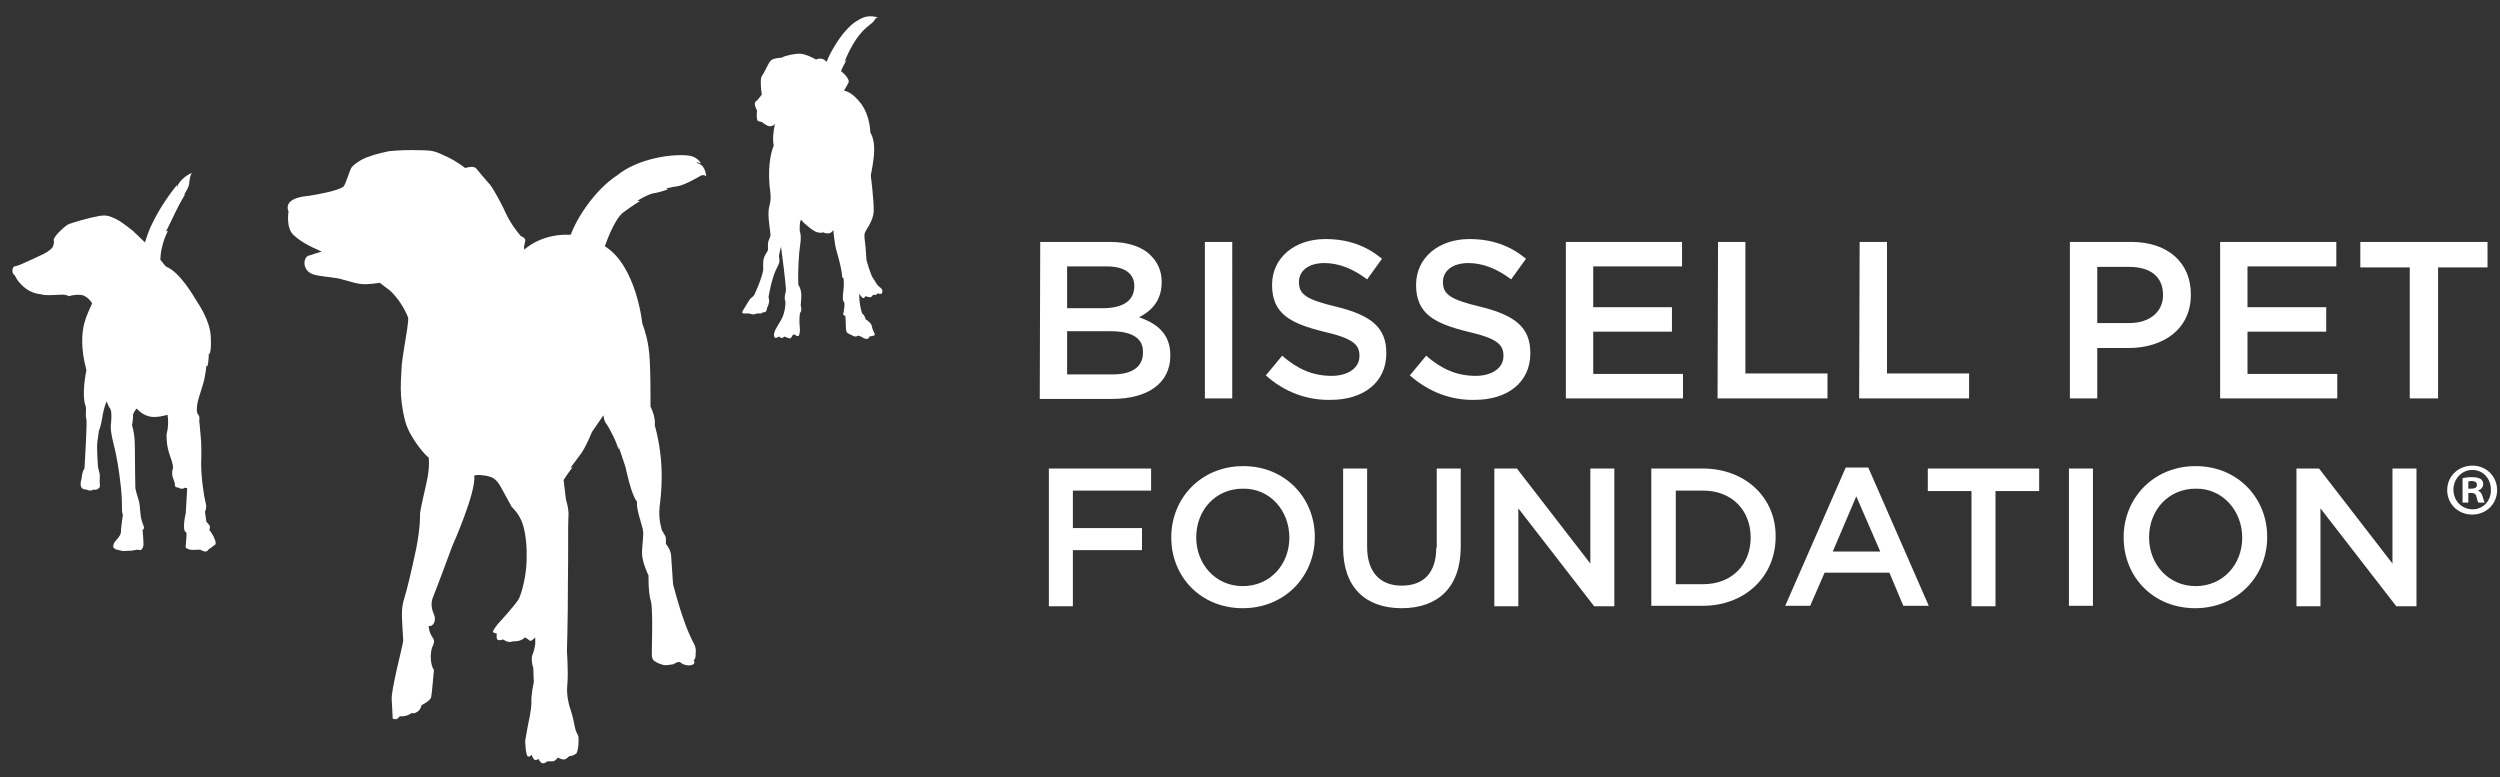<?xml version="1.0" encoding="UTF-8"?> <svg xmlns="http://www.w3.org/2000/svg" version="1.1" id="Layer_1" x="0" y="0" viewBox="0 0 520.8 161.9" xml:space="preserve"><rect x="0" y="0" width="520.8" height="161.9" fill="#333333" stroke="none"/><path fill="#fff" d="M44.5 111.8c-.5-1-.9-1.4-.9-1.4s.3-.6 0-1-.6-.7-.6-.7l-.3-2.1s.5-.8.1-2c-.3-1.2-.9-5-.9-8.1 0 0 .1-1.9 0-4.5-.2-2.6-.4-4.4-.4-4.4s.2-.8-.2-1.2c-.4-.4-.3-1.4-.2-2.2.1-.8.7-2.5 1.2-4.2.5-1.6.7-3.8.7-3.8l.2.1c.3-.9.3-2.7.3-2.7l.1.2s.5-.5.3-3.8-2.5-6.6-3-7.4c-.5-.8-3.4-5.9-6.2-7-.1 0-.7-.7-1.3-1.5 0-.6.1-1.3.2-1.9.5-2.6 1.4-4.1 1.4-4.1l-.4.1s1.1-2.2 1.9-3.9c.9-1.9 2.1-3.9 2.1-3.9l-.3.2s1-1.4 1.1-2.3c.1-.8.2-1.9.6-2.3-1.2.5-2.6 1.6-3.1 2.9-.1.3 0-.4 0-.4s-3.2 3.8-5.3 8.3c-.4.8-.9 2.1-1.4 3.7l-2.5-2.4s-2.2-1.8-3.4-2.4c-1.3-.6-1.9-1-3.7-.7-1.8.3-5.7 1.4-6.5 1.8-.8.5-3.1 2.6-2.9 3.3.2.6-.3 1.5-.3 1.5s-.6.7-1.8 1.3-4.1 1.9-4.8 2.2c-.7.3-1 .3-1.3.4-.5.2-.5 1.3-.2 1.6l.3.3s.5 1 .9 1.4c.4.4 1.7 2.2 4.5 2.5 1.1.4 4.2 0 4.9.1.7.1.9.3.9.3s1.7-.5 2.9-.2c1 .3 1.8 1.3 2 1.7-.3.6-1.3 2.8-1.6 4-.6 2.2-.8 5.4.4 9.9-.5 2.5-.8 5.8-.2 7.4.3.6-.1 2 .2 2.8.2.5-.4 10.3-.4 10.3s-.3.4-.4.9c-.2.7-.2 1.2-.2 1.2s-.2.6-.2 1 0 .8.4 1.1c.4.2.9.2.9.2s.4.2.7.2c.3 0 .6-.2.6-.2s.6.1.9-.1c.3-.2.6-.3.5-1-.1-.8.1-1.8-.1-2.5-.2-.6-.3-1.3-.3-1.3s-.3-4-.1-5.2c.2-1.2.3-2.2.3-2.2s.4-.7.7-2.7c.3-2 .9-3.4.9-3.4s.4 1.1.8 1.6c.4.8.1 3.3.1 3.3s-.2.9.5 3.7c.7 2.7 1.2 5.6 1.6 9.4.4 3.8 0 4.5.4 5.7-.2 1.2-.4 2.8-.4 3.5 0 .7-.8 1.5-1.3 2.1-.4.6-.3 1.1-.3 1.1l.4.4 1.6.4 1.9-.1 1.1-.2s.3.1.6.1.7-.5.7-1.3-.2-2.9-.2-2.9.3-.1.3-.5-.5-1-.7-2.6c-.2-1.6-.1-2.2-.5-3.4-.4-1.2-.6-2.2-.6-2.2s-.1-5.4-.1-8.5c0-3.1-.6-4.6-.6-4.6s.3-1.5.2-2.2c.3-.9.8-1.3.8-1.3s.8 1.1 2.4 1.6c1.6.5 4-.3 4-.3s.2 1.1.1 2.3c-.1 1.3-.3 1.4-.3 2s0 2.3.7 4.2c.7 1.9.7 2.5.6 2.8-.2.4-.2 1.4.1 2l.3.9s0 .9.3.9.5.1.5.1.3.2.6.2c.4.1.6-.2.6-.2l.6.1-.3 5.2s-.9 3.7.1 4c.2.4-.2 3-.1 3.2.2.2.4.2.4.2l.4.2c.3.1 2.2 0 2.2 0s.7.4 1.1.4c.4 0 .7-.5.7-.5s.8-.5 1.1-.8c.5-.1.4-.8-.1-1.8M145.6 34.1c-.4-.1-.5-.3-.5-.3l.9.2s-.7-1.4-2.6-1.6c-3.7-.4-10.6.7-14.8 4.1-4.6 3-8.4 8.8-9.7 12.4h-.7c-.5 0-5.1-.2-9 3.1-.2-1.1.5-1.8.1-2.3-.5-.5-.8-.5-.8-.5s-1.5-1.8-2.3-3.2c-.8-1.4-1-2-1.4-2.8-.4-.8-1.9-3.7-2.7-4.7-.9-1-2.3-2.7-2.9-3.4-.5-.7-2.3-.1-2.3-.1s-1.6-1.3-3.7-2.3c-2.2-1-2.7-1.4-5.4-1.4-2.8-.1-4.8 0-6.8.2 0 0-2.5.5-4.1 1.1-1.6.5-3.1 1.6-3.6 2.2-.5.6-1.3 3.8-1.8 4.1-1.1.8-4.7 1.5-7.2 1.9-1.1.1-5.3.5-4.2 3.3 0 0-.6 3.4 1.1 4.9 1.3 1.2 3 2.2 5.8 3.4-.6.2-2.5.8-2.5.8s-.7 0-1 1c-.3 1 .2 2.4 1.6 2.9 1.4.5 3.1.5 5.4.9 1.8.4 3.9 1.3 5.8 1.2 1.9-.1 2.8-.3 2.8-.3l2.1 1.6s2.3 1.9 3.8 5.6c.1.2 0 1.3-.2 2.6-.2 1.2-1 6.1-1.1 7.2-.1 3-.7 6.4.7 11.8.9 3.5 4.4 7.4 4.9 7.6 0 0 .3 1.9-.4 5s-1.4 6.2-1.4 6.7.1 2.6-.8 7.3c-1 4.7-1.8 8.1-2.5 10.4-.7 2.3-.5 3.5-.2 8.8-.1 1-2.6 10.4-2.4 12.3.1 1.4.2 3.9.2 3.9s.5.2.8.1c.3-.1.7-.6.7-.6s.6.1 1.3-.1c.7-.2 1.2-.6 1.2-.6s.3.3 1.1-.2.9-1.4.9-1.4 1.7-.8 2-1.6c.2-.8.5-5.1.6-5.7-.8-1.2-.8-3.4-.4-4.7.6-1.2.5-1.6 0-2.3-.5-.7-.7-1.7-.7-2.2 1.1.2 1.5-1.3 1.2-2.1-.3-.8-.4-1.1-.4-1.1s-.5-1.4.1-2.8 4-10.6 4-10.6 5-11.2 4.6-14.7c.3-.3 2.4-.1 3.2.2.8.2 1.6.8 2.3 2.1.7 1.3 2.3 4.2 2.3 4.2s1.6 1.4 2.3 3.6c.7 2.2.9 5.2.8 7.7-.1 3.2-1 6.6-1.6 7.8-.6 1.2-4.4 5.3-4.4 5.3s-1.2 1.5-1 1.7c.3.2.8.3.8.3s-.2 1.1.2 1.3c.4.2 1.1-.1 1.1-.1s.7.5 1.1.5c.4.1 1-.1 1-.1s1.7.1 2.4-.8c.7.2.9.7 1.2.7s1-.7 1-.7v1.4s-.2 1.3-.5 2c-.4.7-.2 2.2.1 3 0 1 .1 2.9.1 2.9s-.6 2.7-.5 4.2c0 1.6-.6 4.2-.8 5.2-.2 1-.5 2.9-.5 2.9s.1 3.1.6 3.2.7-.4.7-.4.4 1 .7 1.1c.4.1.8-.2.8-.2s.3.8.8.9c.5.1 1-.4 1-.4h1.1c.6 0 1.1-.8 1.1-.8s.8.5 1.4.4c.5-.1.9-.7 1.1-.7s.8-.1 1.3-.5.6-3 .5-3.5c-.1-.5-.5-.9-.7-1.8-.2-.9-.4-2.2-.8-3.4-.4-1.2-1.1-3.3-.8-5.9.2-2.6-.1-6.7-.1-6.7s.2-6.4.2-13.7c.1-7.3 0-12.7.1-14.2.2-1.6-.5-3.7-.5-3.7l-.5-4.1s1.1-1.7 1.9-2.7l-.5.2s1.2-1.6 2.3-3.1c1.1-1.6 2.2-4.4 2.2-4.4l2.4-3.5s.1 1.3.7 1.9c.5.7 2.3 4.1 2.4 5.3l.1-.6 1.4 4.2s1.2 5.9 2.4 7.2c-.2 2 1.3 5.1 1.3 6.6s-.4 3.4-.2 4.9c.3 1.9 1.3 3.9 1.3 3.9s-.1 3.5.5 5.4c.5 1.9.1 11 .2 11.4.1.7.4.9.4.9s.5.5 1.9.9c.7.2 1.7-.1 2-.1.3 0 .8-.5 1.3-.5.4 0 .8.5 1 .5 0 0 1 .4 1.8.1s.3-1 .3-1c.5-.2.4-1.3.4-1.3s.2-.9-.2-1.8c-.2-.5-1.1-1.9-2.2-5.1-1.2-3.3-2.3-7.6-2.3-7.6s-.3-4.7-.4-6c-.1-1.3-1.1-2.4-1.1-2.4s.1-1.3-.1-1.6c-.2-.4-.7-1.2-.7-1.2s-.8-2.3-.5-4.9c.3-2.6 1.2-9-1-17 .2-1.9-.9-3.9-.9-3.9s.1-9.4-.4-12.3c-.4-2.8-1.3-5-1.3-5s-1.2-12-7.8-16.1c0 0 1.9-5.7 3.9-7.1 2-1.5 3.4-2.3 3.4-2.3l-.5-.1s2.2-1.4 3.6-1.6c1.4-.2 2.8-.8 2.8-.8l-.5-.1s.9-.3 2.4-.5c1.4-.2 4-1.7 4.7-2.1.7-.5 1.3 0 1.3 0s-.1-2.1-1.5-2.6"></path><path fill="#fff" d="M179.1 4c-1.6.9-2 1.4-3.1 2.6-1 1.1-3 4.1-3.8 6.3l-.2-.2c-.3-.4-1.2-.7-2-.3-1.1-.6-2.2-1.1-3.2-1.2s-3.4.4-3.9.8c-1.3.1-2.1.3-2.4.7-.4.4-1.3 2.5-1.7 3-.4.5-.3 1.4-.3 2 0 .6.2 2 .2 2s-.8 1.1-1.3 1.5.3 1.8.3 1.8-.2 2 .2 2.2c.5.2.8.2.8.2s1 .9 1.7.9c.6 0 1-.4 1.1-.5 0 0 0 .2-.1.2-.3 1.4-.5 3.2-.2 4.3-.7 1.6-1.4 5.1-.7 10 .2 2-.4 2.5-.4 4-.1 1.5.5 4.5.4 4.8 0 .3-.5 1-.5 1.6-.1.5.1 1.2-.1 1.6-.2.4-.6.8-.8 1.6-.2.7-.1 2.2-.1 2.2s0 1.2-1.8 5.2c-.3.6-.8.7-1.1 1.2-.3.5-1.2 2-1.4 2.3-.2.3 0 .5.2.5h1.1s.5.1.8.2c.4 0 .9-.2.9-.2h.8c.2 0 .3-.2.3-.2s.7 0 .8-.3c.2-.3.2-.7.2-.7s.7-1.1.3-2.2c.6-3.6 1.4-5.5 1.9-6.4s.4-1.5.3-1.9c-.1-.4.4-2.2.4-2.2s1.2 8.8 1 9.3c-.1.5-.4 1.3-.1 2.1.1.9-.2 2.5-.7 3.5-.5 1-1.4 2.2-1.6 3-.2.8.1 1.1.3 1.1.2 0 .7-.3.7-.3s.4.4.6.3c.2 0 .5-.3.5-.3s.9.4 1.2.4c.2 0 .6-.8.6-.8h.4s.3.4.7.3c.3-.1.4-1.2.3-2-.1-.8-.1-2.3.1-2.9.1 0 .4-.5.1-1.5.1-1.5.4-2.9-.5-4.3-.1-2.8.1-6.5.4-8.4.3-1.9-.1-2.8-.1-2.8s-.1-2.1.3-2.3c.7.9 2.7 2.5 3.4 2.6.7.2 1.2 0 1.2 0s.5.3 1.2.2c.6-.1.9-.7.9-.7s.2 2.9.7 4.5c.5 1.6 1.1 4.2 1.1 4.9 0 .7.3.6.3.6s.2 1 0 2.6c-.2 1.5-.2 2.2.2 2.5.1 1.7-.4 2.4-.2 2.6.2.2.4.2.4.2s.1 1.3.1 1.9c0 .6 0 1.5.4 1.7.3.2.8.4.8.4s.4.3.8.3c.3 0 .6-.2.6-.2s.6.2.9.4c.3.2.5.3.9.3.5-.1.5-.5.5-.5s.7-.1 1-.2c.2-.1.1-.4.1-.4s-.5-.9-.6-1.6-1.3-1.4-1.3-1.4-.1-.8-.7-1.2c-.7-2.1-.6-4.1-.6-4.1s.5.8.8.9c.3 0 .5-.4.5-.4s.9.3 1.1.2c.2-.1.5-.5.5-.5s.4.1.6 0c.2-.1.3-.3.3-.3s.6.2.8.1c.2-.1.4-.8-.1-1.2-1.1-.8-1.1-1.4-1.6-2-.5-.6-1.4-3.8-1.4-3.8s-.1-1.5-.2-2.8c-.1-1.3-.4-2.3-.1-3 .3-.7 1.7-2.4 1.8-4.3.1-2-.6-7.6-.6-7.6s.8-3.6.7-5.8c-.1-2.2-.8-3.1-.8-3.1s0-3.5-2-6.1c-2-2.6-3.5-2.6-3.5-2.6s.8-1.3 1-1.8c.1-.5-.5-1.4-1.6-2.3.2-.6.8-1.7 1.2-2.3-.3.2-.5.5-.5.5s.4-1.2 1.2-2.7 1.5-2.6 2.5-3.7 2.2-1.8 2.5-2.3c.3-.6.7-.7.8-.7-1-.2-2.2-.5-3.8.4"></path><path fill="#fff" d="M161.3 26.1c0-.1 0-.2.1-.2-.2.3-.1.3-.1.2M216.7 50.4h14.6c3.7 0 6.7 1 8.5 2.9 1.4 1.4 2.2 3.2 2.2 5.4v.1c0 3.9-2.2 6-4.7 7.3 3.8 1.3 6.5 3.5 6.5 7.9v.1c0 5.8-4.8 9-12.1 9h-15.1l.1-32.7zm19.6 9.2c0-2.6-2-4.1-5.7-4.1h-8.3v8.7h7.8c3.8-.1 6.2-1.5 6.2-4.6zm-4.9 9.4h-9.1v9h9.5c3.9 0 6.3-1.5 6.3-4.5v-.1c.1-2.8-2.1-4.4-6.7-4.4zM251 50.4h5.7V83H251V50.4zM263.7 78.2l3.4-4.1c3.1 2.7 6.3 4.2 10.3 4.2 3.5 0 5.8-1.7 5.8-4.1v-.1c0-2.3-1.3-3.6-7.4-5-6.9-1.7-10.8-3.7-10.8-9.7v-.1c0-5.6 4.7-9.5 11.1-9.5 4.8 0 8.5 1.4 11.8 4.1l-3.1 4.3c-2.9-2.2-5.9-3.4-8.9-3.4-3.4 0-5.3 1.7-5.3 3.9v.1c0 2.5 1.5 3.6 7.8 5.1 6.9 1.7 10.4 4.1 10.4 9.6v.1c0 6.1-4.8 9.7-11.6 9.7-4.9.1-9.6-1.6-13.5-5.1zM293.7 78.2l3.4-4.1c3.1 2.7 6.3 4.2 10.3 4.2 3.5 0 5.8-1.7 5.8-4.1v-.1c0-2.3-1.3-3.6-7.4-5-6.9-1.7-10.8-3.7-10.8-9.7v-.1c0-5.6 4.7-9.5 11.1-9.5 4.8 0 8.5 1.4 11.8 4.1l-3.1 4.3c-2.9-2.2-5.9-3.4-8.9-3.4-3.4 0-5.3 1.7-5.3 3.9v.1c0 2.5 1.5 3.6 7.8 5.1 6.9 1.7 10.4 4.1 10.4 9.6v.1c0 6.1-4.8 9.7-11.6 9.7-4.9.1-9.5-1.6-13.5-5.1zM326.2 50.4h24.2v5.1h-18.5V64h16.4v5.1h-16.4v8.8h18.7V83h-24.4V50.4zM357.9 50.4h5.7v27.4h17.1V83h-22.9l.1-32.6zM387.4 50.4h5.7v27.4h17.1V83h-22.9l.1-32.6zM431.2 50.4H444c7.6 0 12.4 4.3 12.4 10.9v.1c0 7.3-5.9 11.1-13 11.1h-6.5V83h-5.7V50.4zm12.4 16.9c4.3 0 7-2.4 7-5.8v-.1c0-3.8-2.7-5.8-7-5.8h-6.7v11.7h6.7zM462.5 50.4h24.2v5.1h-18.5V64h16.4v5.1h-16.4v8.8h18.7V83h-24.4V50.4zM502 55.7h-10.3v-5.3h26.5v5.3h-10.3V83H502V55.7zM516.2 102.2c.6-.2 1.1-.7 1.1-1.3 0-.5-.2-.9-.5-1.1-.4-.2-.8-.4-1.8-.4-.8 0-1.5.1-2 .2v5.1h1.2v-2h.6c.6 0 1 .2 1.1.8.2.6.2 1 .4 1.2h1.3c-.1-.2-.2-.5-.4-1.2s-.5-1.1-1-1.3zm-1.4-.4h-.6v-1.5c.1 0 .4-.1.7-.1.7 0 1.1.3 1.1.8 0 .6-.5.8-1.2.8z"></path><path fill="#fff" d="M515.1 97c-3 0-5.3 2.2-5.3 5.1 0 2.9 2.3 5.1 5.2 5.1 3 0 5.2-2.3 5.2-5.1S518 97 515.1 97zm0 9.1c-2.3 0-4-1.8-4-4.1 0-2.2 1.7-4.1 3.9-4.1 2.3 0 3.9 1.8 3.9 4.1.1 2.3-1.6 4.1-3.8 4.1zM218.5 97.6v28.7h5v-11.7h14.4V110h-14.4v-7.8h16.3v-4.6h-21.4zM259 97.1c-8.8 0-15 6.7-15 14.8v.1c0 8.1 6.1 14.7 14.9 14.7s15-6.7 15-14.8v-.1c0-8-6.1-14.7-14.9-14.7zm9.6 14.9c0 5.6-4 10.1-9.7 10.1-5.7 0-9.7-4.6-9.7-10.1v-.1c0-5.6 4-10.1 9.7-10.1 5.7-.1 9.7 4.6 9.7 10.2zM299.2 114.1c0 5.3-2.7 7.9-7.2 7.9s-7.2-2.8-7.2-8.1V97.6h-5v16.5c0 8.3 4.7 12.6 12.2 12.6 7.5 0 12.3-4.3 12.3-12.8V97.6h-5v16.5zM331.3 117.4 316 97.6h-4.7v28.7h5v-20.4l15.8 20.4h4.2V97.6h-5zM354.7 97.6H344v28.6h10.7c9 0 15.2-6.3 15.2-14.3v-.1c.1-8-6.2-14.2-15.2-14.2zm10 14.4c0 5.6-3.9 9.7-9.9 9.7h-5.7v-19.5h5.7c6 0 9.9 4.1 9.9 9.8zM384.5 97.4l-12.6 28.8h5.2l3-6.9h13.5l2.9 6.9h5.3l-12.6-28.8h-4.7zm-2.7 17.5 4.9-11.5 5 11.5h-9.9zM401.6 102.3h9.1v24h5v-24h9.1v-4.7h-23.2zM431 97.6h5v28.6h-5zM457.4 97.1c-8.8 0-15 6.7-15 14.8v.1c0 8.1 6.1 14.7 14.9 14.7s15-6.7 15-14.8v-.1c0-8-6.1-14.7-14.9-14.7zm9.7 14.9c0 5.6-4 10.1-9.7 10.1-5.7 0-9.7-4.6-9.7-10.1v-.1c0-5.6 4-10.1 9.7-10.1 5.6-.1 9.7 4.6 9.7 10.2zM498.4 117.4l-15.3-19.8h-4.7v28.7h5v-20.4l15.8 20.4h4.2V97.6h-5z"></path></svg> 